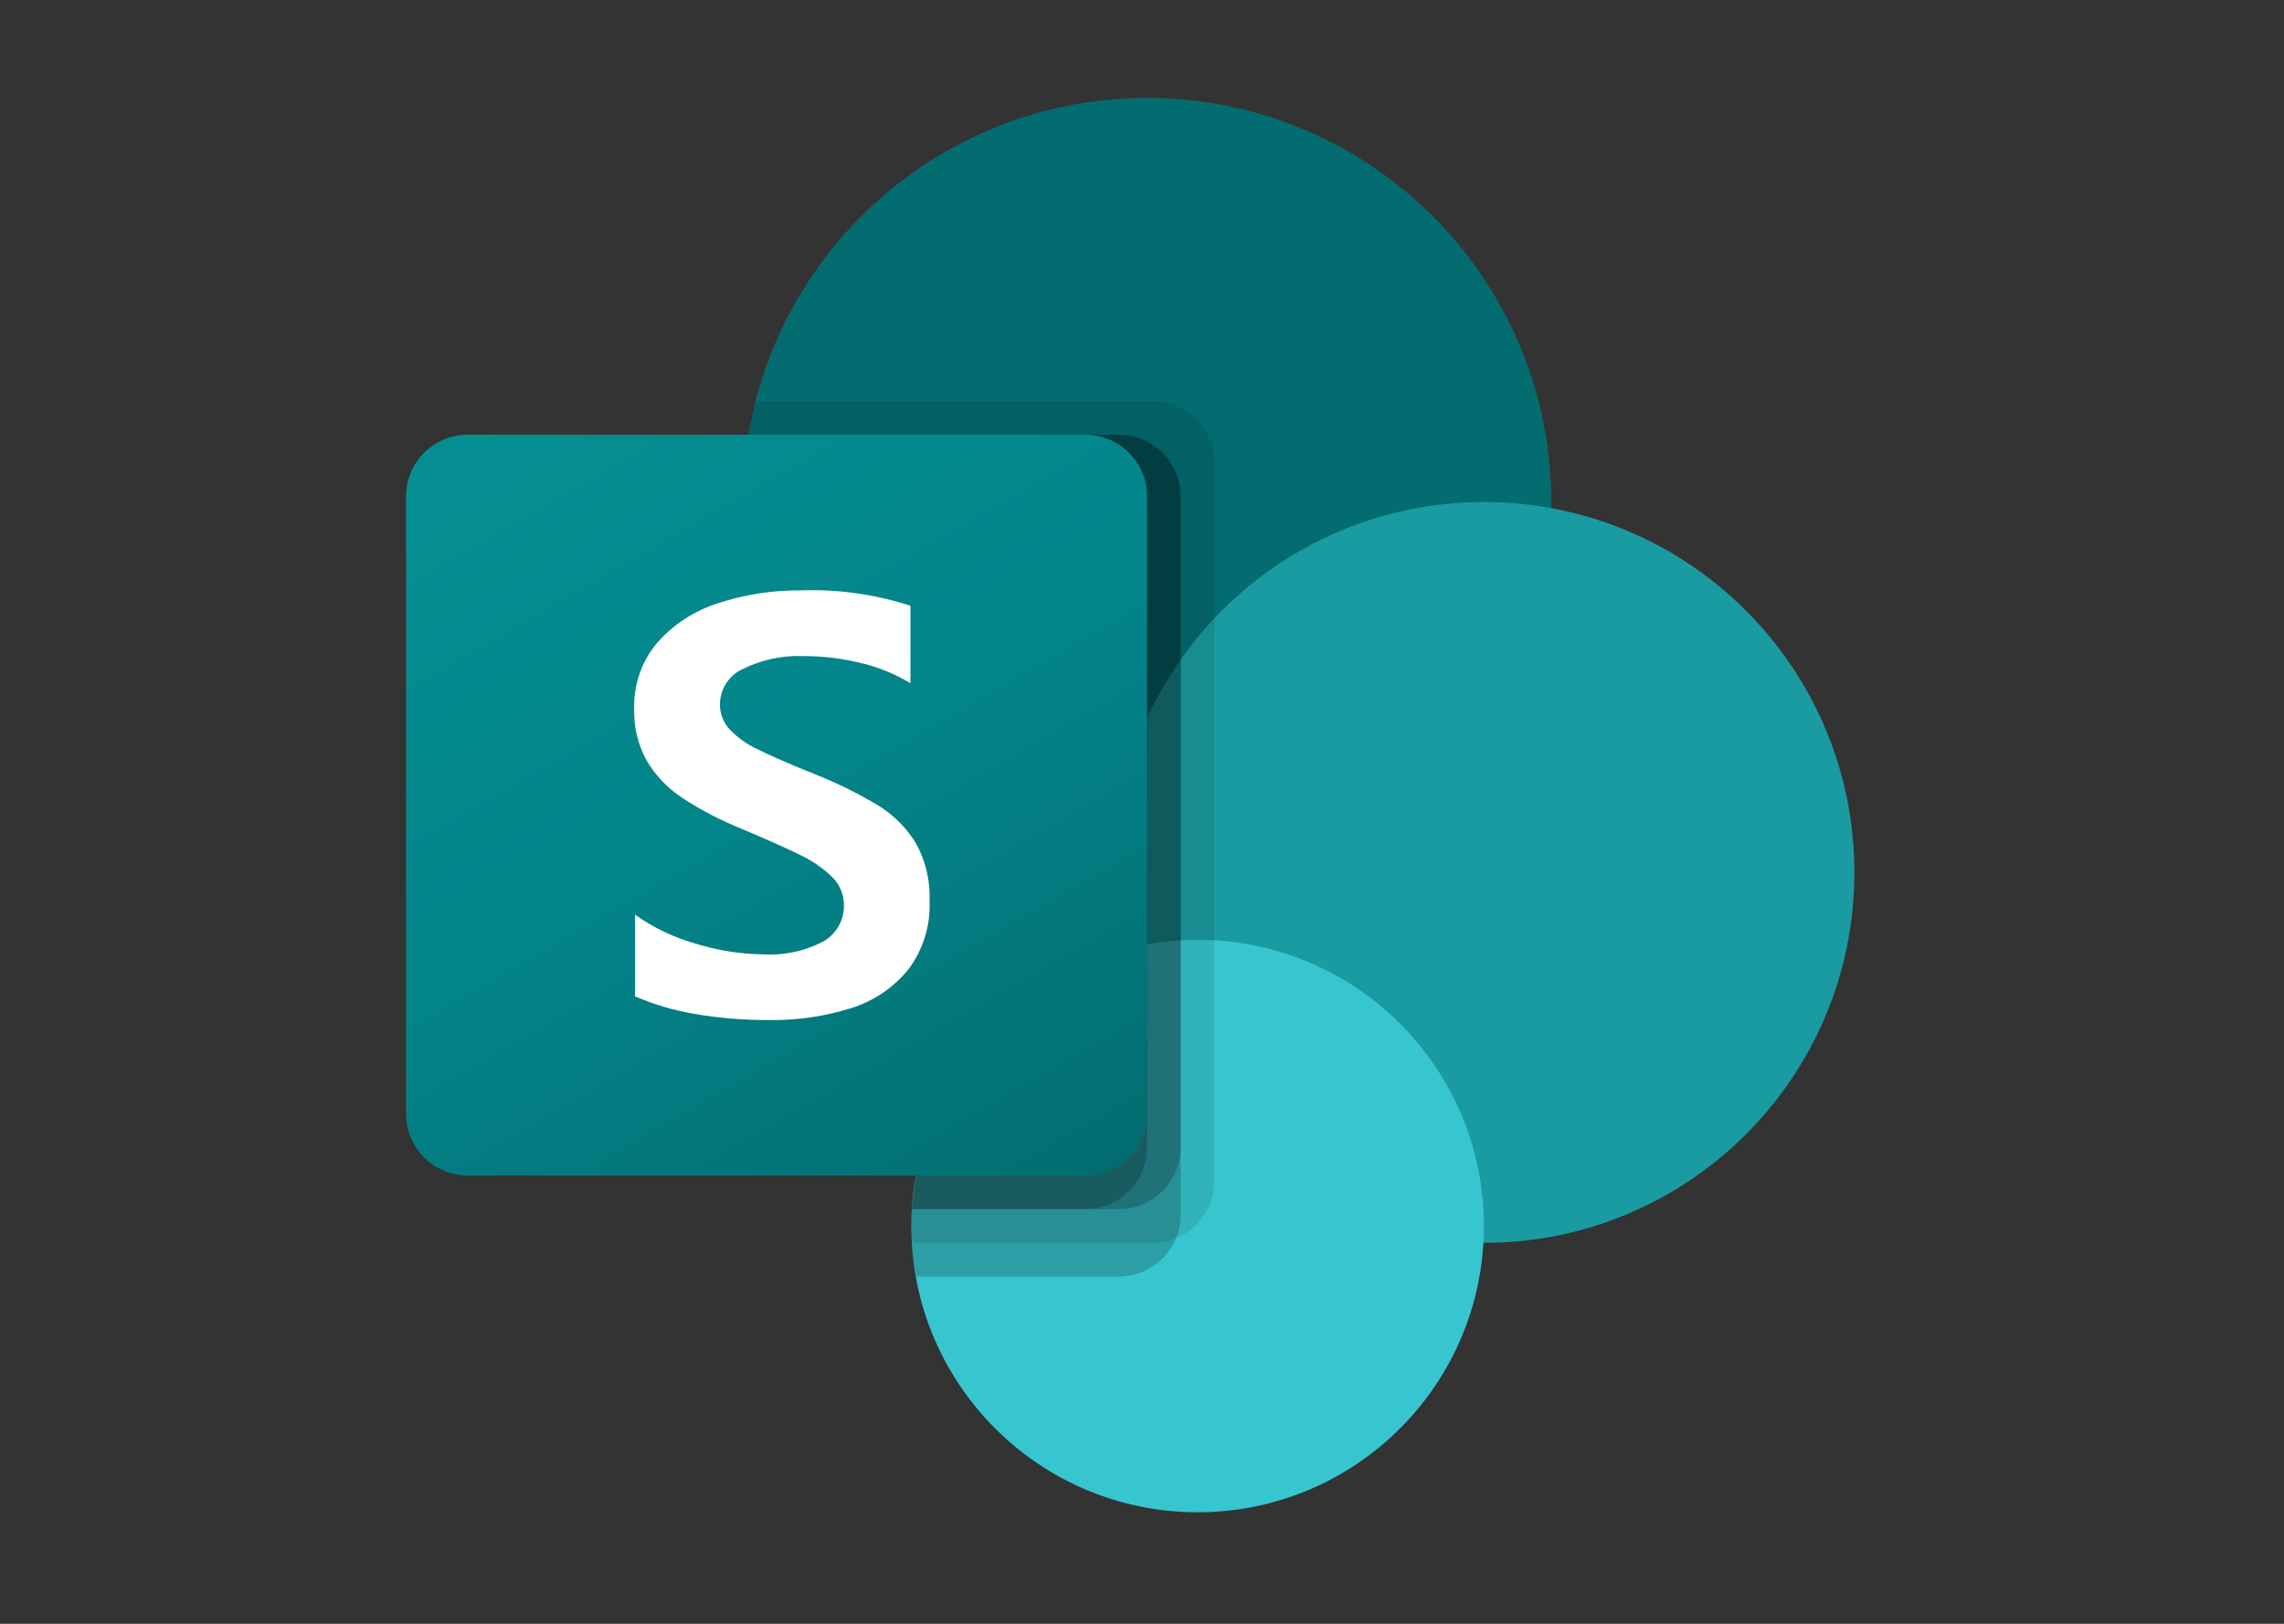 <svg width="90" height="64" viewBox="0 0 90 64" fill="none" xmlns="http://www.w3.org/2000/svg">
<rect x="0" y="0" width="90" height="64" fill="#333333" stroke="none"/>
<path d="M45.199 35.714C53.995 35.714 61.126 28.583 61.126 19.787C61.126 10.991 53.995 3.86 45.199 3.86C36.403 3.86 29.272 10.991 29.272 19.787C29.272 28.583 36.403 35.714 45.199 35.714Z" fill="#036C70"/>
<path d="M58.472 48.986C66.535 48.986 73.071 42.45 73.071 34.387C73.071 26.324 66.535 19.787 58.472 19.787C50.409 19.787 43.872 26.324 43.872 34.387C43.872 42.45 50.409 48.986 58.472 48.986Z" fill="#1A9BA1"/>
<path d="M47.19 59.604C53.421 59.604 58.472 54.553 58.472 48.323C58.472 42.092 53.421 37.041 47.19 37.041C40.959 37.041 35.909 42.092 35.909 48.323C35.909 54.553 40.959 59.604 47.19 59.604Z" fill="#37C6D0"/>
<path opacity="0.1" d="M47.854 18.234V46.558C47.847 47.542 47.251 48.426 46.341 48.801C46.051 48.923 45.739 48.986 45.425 48.986H35.922C35.909 48.761 35.909 48.548 35.909 48.323C35.904 48.101 35.913 47.88 35.935 47.659C36.178 43.417 38.792 39.673 42.691 37.984V35.515C34.013 34.14 28.093 25.991 29.468 17.313C29.478 17.253 29.488 17.193 29.498 17.133C29.564 16.685 29.657 16.242 29.777 15.806H45.425C46.764 15.811 47.849 16.895 47.854 18.234Z" fill="black"/>
<path opacity="0.2" d="M44.098 17.133H29.498C28.023 25.795 33.85 34.012 42.511 35.487C42.774 35.532 43.037 35.57 43.301 35.601C39.187 37.552 36.189 43.094 35.934 47.659C35.912 47.88 35.903 48.101 35.907 48.323C35.907 48.549 35.907 48.761 35.921 48.987C35.944 49.433 36.002 49.876 36.093 50.314H44.096C45.081 50.307 45.965 49.711 46.339 48.801C46.462 48.511 46.525 48.2 46.525 47.885V19.562C46.52 18.223 45.437 17.139 44.098 17.133Z" fill="black"/>
<path opacity="0.2" d="M44.098 17.133H29.498C28.023 25.796 33.851 34.014 42.513 35.488C42.691 35.518 42.868 35.545 43.047 35.569C39.065 37.661 36.185 43.189 35.935 47.659H44.098C45.435 47.649 46.516 46.568 46.526 45.23V19.562C46.521 18.222 45.437 17.138 44.098 17.133Z" fill="black"/>
<path opacity="0.2" d="M42.77 17.133H29.498C28.106 25.311 33.23 33.186 41.271 35.226C38.226 38.704 36.359 43.056 35.935 47.659H42.77C44.11 47.654 45.194 46.57 45.199 45.23V19.562C45.199 18.221 44.111 17.134 42.77 17.133Z" fill="black"/>
<path d="M18.433 17.133H42.766C44.11 17.133 45.199 18.222 45.199 19.566V43.899C45.199 45.243 44.11 46.332 42.766 46.332H18.433C17.089 46.332 16 45.243 16 43.899V19.566C16 18.222 17.089 17.133 18.433 17.133Z" fill="url(#paint0_linear_67_9260)"/>
<path d="M26.866 31.435C26.296 31.057 25.82 30.553 25.474 29.963C25.139 29.346 24.971 28.652 24.989 27.95C24.959 26.999 25.28 26.071 25.89 25.342C26.532 24.612 27.361 24.071 28.288 23.778C29.344 23.431 30.45 23.259 31.562 23.271C33.024 23.218 34.484 23.422 35.875 23.875V26.928C35.271 26.562 34.612 26.293 33.924 26.131C33.178 25.948 32.411 25.857 31.643 25.858C30.832 25.828 30.027 25.999 29.297 26.354C29.022 26.473 28.787 26.67 28.622 26.92C28.457 27.171 28.369 27.464 28.369 27.764C28.366 28.136 28.509 28.494 28.767 28.762C29.071 29.078 29.431 29.336 29.828 29.521C30.271 29.742 30.934 30.035 31.819 30.4C31.917 30.431 32.012 30.469 32.103 30.514C32.974 30.854 33.814 31.269 34.614 31.752C35.22 32.126 35.729 32.638 36.098 33.247C36.477 33.937 36.66 34.717 36.629 35.503C36.672 36.479 36.374 37.439 35.785 38.219C35.198 38.935 34.413 39.463 33.529 39.737C32.488 40.063 31.402 40.221 30.311 40.204C29.333 40.209 28.356 40.129 27.392 39.965C26.577 39.832 25.782 39.598 25.025 39.27V36.051C25.749 36.568 26.557 36.954 27.414 37.193C28.268 37.459 29.156 37.601 30.05 37.615C30.878 37.667 31.704 37.492 32.439 37.108C32.692 36.965 32.901 36.757 33.045 36.504C33.188 36.252 33.261 35.966 33.254 35.676C33.256 35.472 33.217 35.27 33.139 35.082C33.062 34.894 32.947 34.723 32.803 34.579C32.44 34.223 32.019 33.93 31.559 33.713C31.028 33.447 30.247 33.097 29.214 32.663C28.392 32.333 27.606 31.921 26.866 31.435Z" fill="white"/>
<defs>
<linearGradient id="paint0_linear_67_9260" x1="21.073" y1="15.232" x2="40.127" y2="48.233" gradientUnits="userSpaceOnUse">
<stop stop-color="#058F92"/>
<stop offset="0.5" stop-color="#038489"/>
<stop offset="1" stop-color="#026D71"/>
</linearGradient>
</defs>
</svg>
